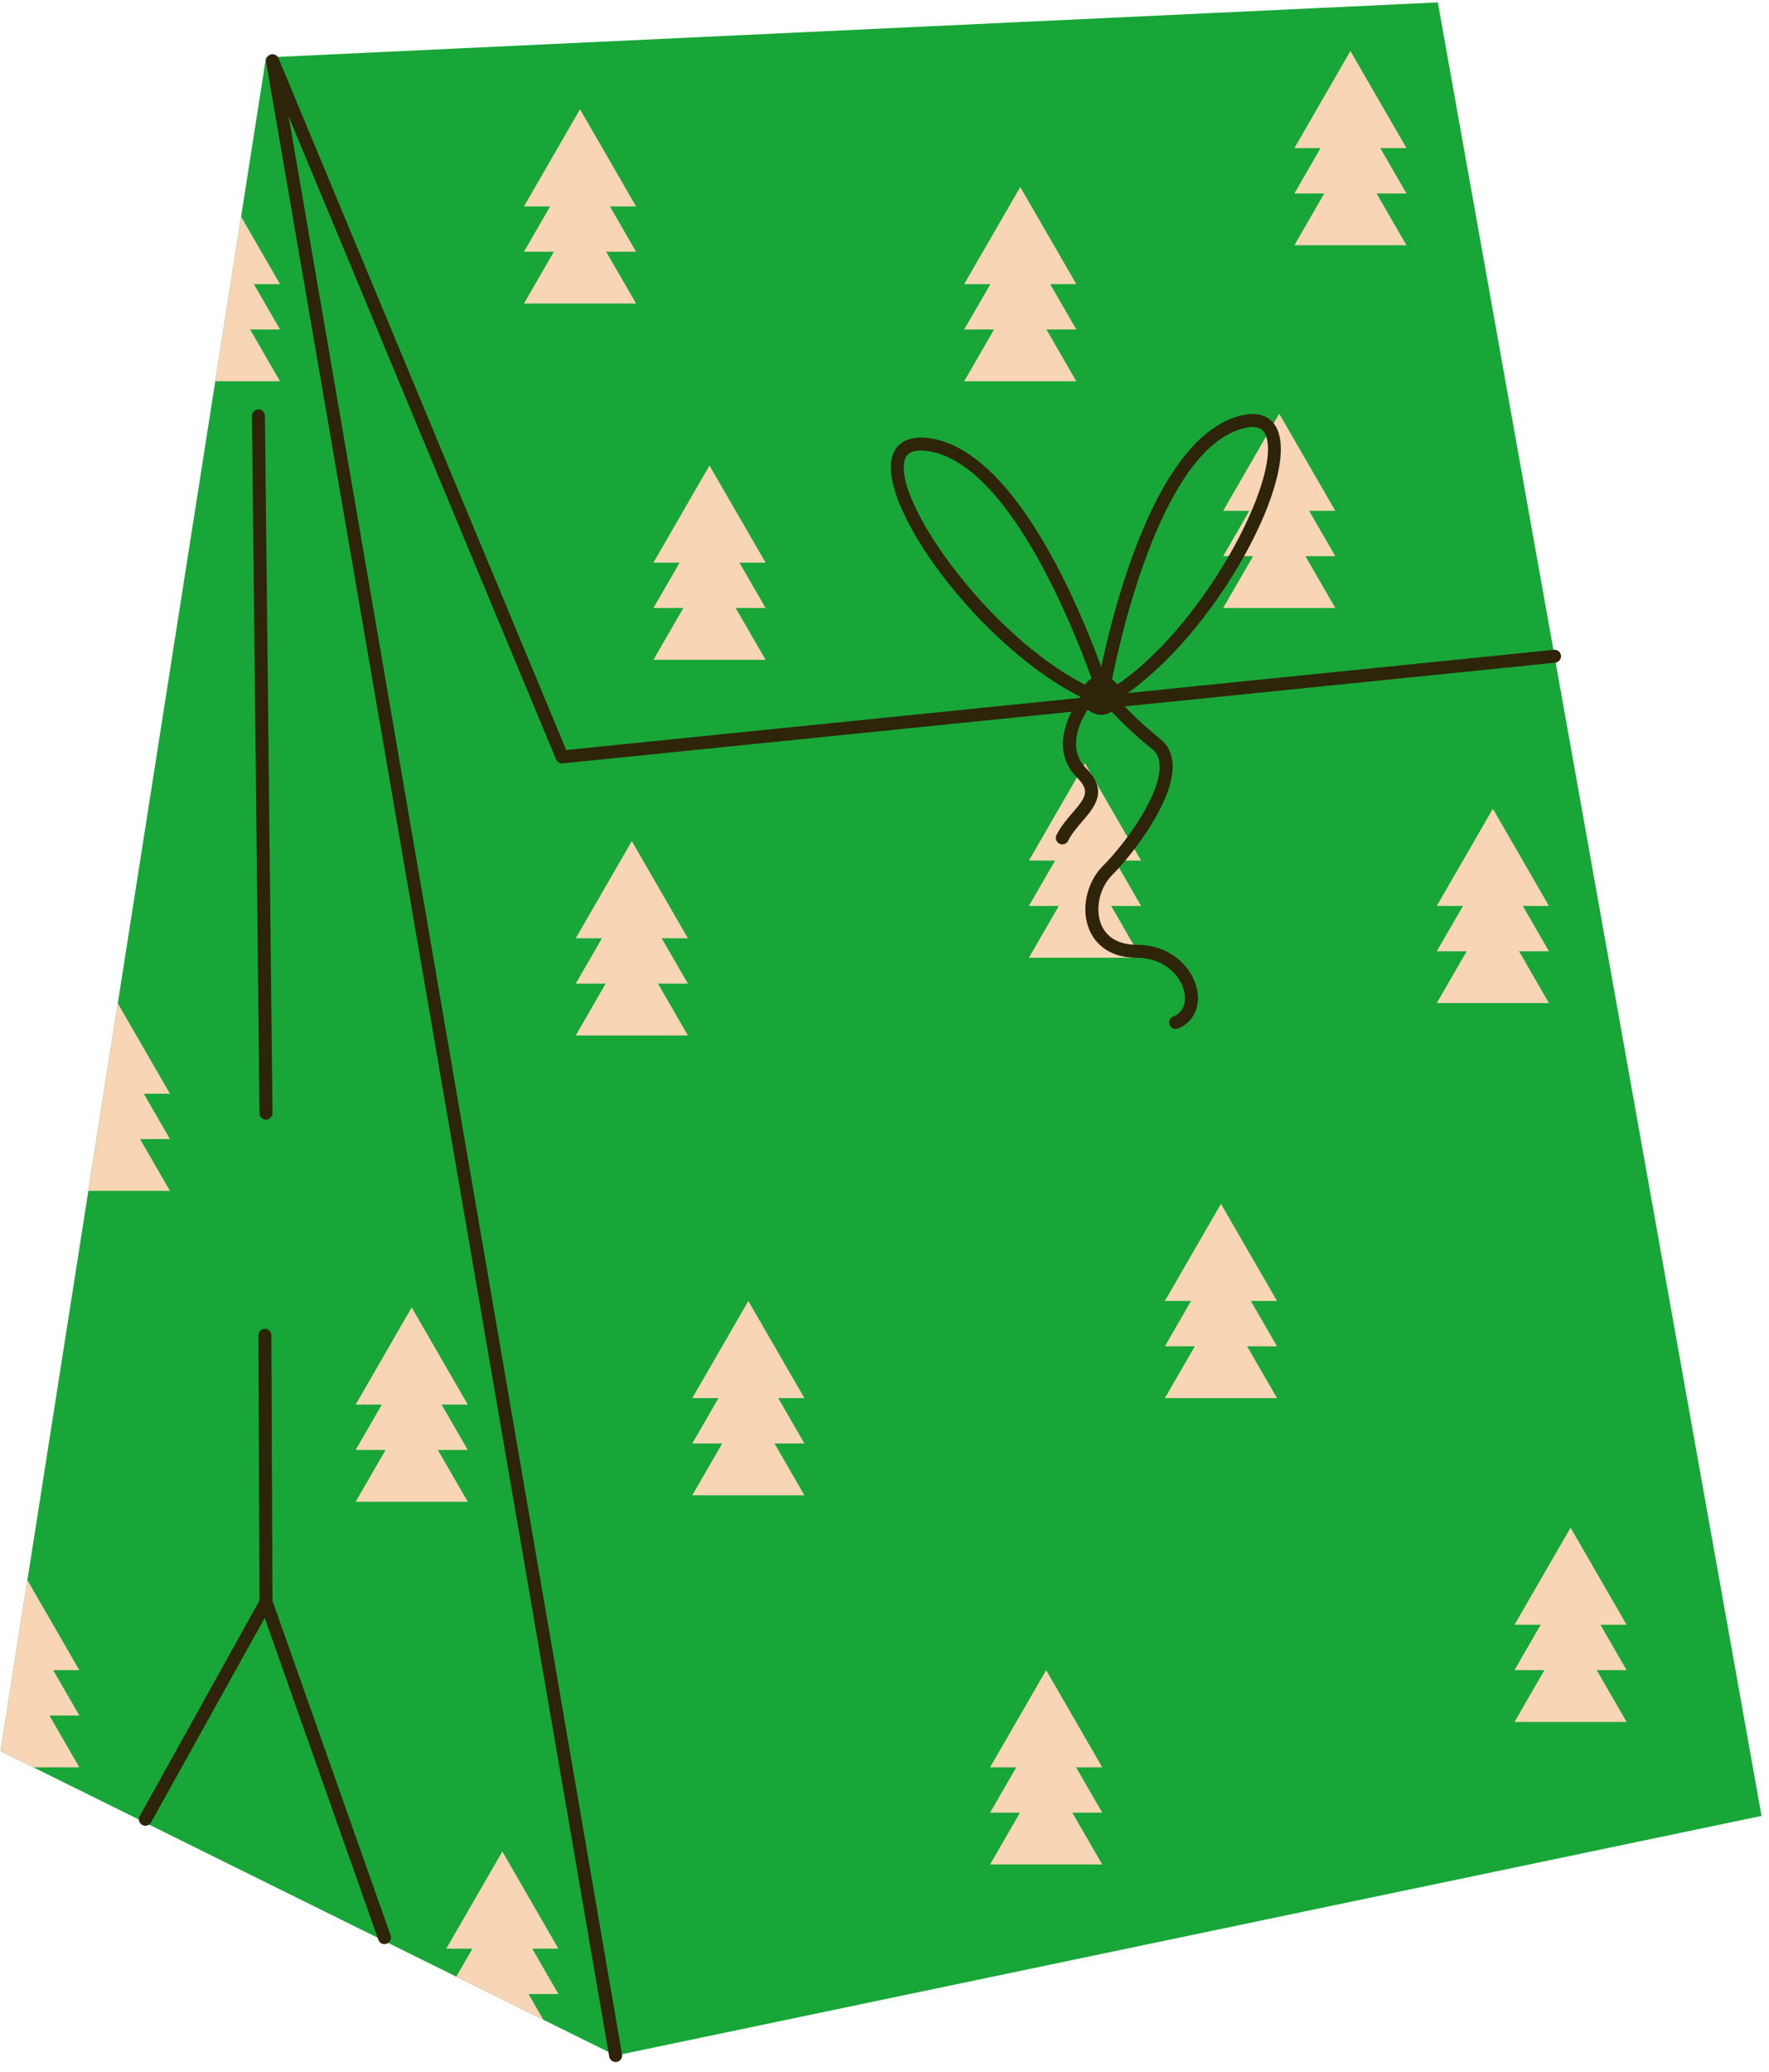 <svg width="117" height="137" viewBox="0 0 117 137" fill="none" xmlns="http://www.w3.org/2000/svg">
<g clip-path="url(#clip0_6_1730)">
<path d="M116.506 120.052L40.718 135.894L35.938 133.531L30.178 130.68L2.202 116.84L0.039 115.769L1.812 104.465L5.844 78.731L7.791 66.332L14.238 25.208L15.946 14.324L17.594 3.799L95.097 0.159L116.506 120.052Z" fill="#18A638"/>
<path d="M51.472 92.434H53.204L49.494 86.01L45.787 92.434H47.517L45.787 95.431H47.764L45.787 98.857H53.204L51.226 95.431H53.204L51.472 92.434Z" fill="#F8D5B5"/>
<path d="M40.716 136.322C40.511 136.322 40.331 136.175 40.295 135.966L17.601 4.085C17.565 3.871 17.695 3.662 17.904 3.602C18.114 3.542 18.335 3.647 18.419 3.85L37.449 49.585L102.774 42.96C103.015 42.936 103.219 43.106 103.243 43.342C103.267 43.578 103.096 43.787 102.861 43.811L37.218 50.468C37.03 50.49 36.852 50.381 36.78 50.206L19.09 7.694L41.139 135.821C41.18 136.055 41.023 136.276 40.79 136.317C40.766 136.322 40.742 136.324 40.718 136.324L40.716 136.322Z" fill="#2E2409"/>
<path d="M25.43 128.53C25.254 128.53 25.088 128.419 25.026 128.243L17.508 106.96L9.99 120.485C9.874 120.692 9.614 120.766 9.407 120.651C9.2 120.535 9.126 120.275 9.241 120.069L17.221 105.711C17.303 105.564 17.464 105.475 17.633 105.492C17.801 105.507 17.945 105.617 18.001 105.776L25.836 127.957C25.916 128.181 25.798 128.424 25.574 128.503C25.526 128.52 25.478 128.527 25.432 128.527L25.43 128.53Z" fill="#2E2409"/>
<path d="M18.52 21.782H16.543L18.52 25.208H14.238L15.946 14.324L18.52 18.784H16.791L18.52 21.782Z" fill="#F8D5B5"/>
<path d="M17.594 74.023C17.361 74.023 17.168 73.835 17.166 73.599L16.665 27.498C16.663 27.262 16.853 27.067 17.089 27.065C17.317 27.053 17.519 27.253 17.522 27.488L18.022 73.59C18.025 73.825 17.834 74.02 17.599 74.023H17.594Z" fill="#2E2409"/>
<path d="M17.594 106.349C17.358 106.349 17.166 106.159 17.166 105.923L17.093 88.281C17.093 88.046 17.284 87.853 17.519 87.851C17.755 87.851 17.948 88.041 17.948 88.277L18.02 105.918C18.02 106.154 17.83 106.346 17.594 106.349Z" fill="#2E2409"/>
<path d="M86.584 33.772H88.316L84.606 27.349L80.899 33.772H82.628L80.899 36.77H82.876L80.899 40.196H88.316L86.338 36.77H88.316L86.584 33.772Z" fill="#F8D5B5"/>
<path d="M73.102 46.655C72.974 46.655 72.849 46.616 72.739 46.539C72.536 46.398 72.435 46.157 72.479 45.911C72.96 43.203 75.661 29.593 81.685 27.585C83.528 26.971 84.226 27.82 84.476 28.381C86.006 31.799 79.862 42.88 73.412 46.571C73.313 46.626 73.208 46.655 73.099 46.655H73.102ZM82.845 28.227C82.617 28.227 82.328 28.275 81.96 28.398C76.66 30.164 73.982 42.604 73.415 45.575C79.518 41.754 84.897 31.41 83.697 28.732C83.632 28.588 83.471 28.229 82.845 28.229V28.227Z" fill="#2E2409"/>
<path d="M69.457 18.784H71.187L67.479 12.364L63.77 18.784H65.502L63.77 21.782H65.747L63.77 25.208H71.187L69.209 21.782H71.187L69.457 18.784Z" fill="#F8D5B5"/>
<path d="M48.905 37.198H50.634L46.925 30.775L43.218 37.198H44.947L43.218 40.196H45.195L43.218 43.621H50.634L48.657 40.196H50.634L48.905 37.198Z" fill="#F8D5B5"/>
<path d="M72.746 46.583C72.659 46.583 72.573 46.566 72.488 46.532C65.62 43.761 57.996 33.724 59.014 30.183C59.182 29.596 59.75 28.66 61.658 28.999C67.701 30.072 72.168 42.031 73.395 45.671C73.482 45.928 73.412 46.207 73.215 46.395C73.085 46.518 72.919 46.583 72.748 46.583H72.746ZM60.898 29.783C60.019 29.783 59.887 30.248 59.837 30.421C59.035 33.209 65.88 42.707 72.462 45.594C71.37 42.438 66.998 30.82 61.508 29.844C61.273 29.803 61.071 29.783 60.9 29.783H60.898Z" fill="#2E2409"/>
<path d="M72.832 47.259C72.125 47.259 71.548 46.681 71.548 45.974C71.548 45.267 72.125 44.689 72.832 44.689C73.54 44.689 74.117 45.267 74.117 45.974C74.117 46.681 73.54 47.259 72.832 47.259ZM72.832 45.546C72.597 45.546 72.404 45.738 72.404 45.974C72.404 46.21 72.597 46.402 72.832 46.402C73.068 46.402 73.26 46.21 73.26 45.974C73.26 45.738 73.068 45.546 72.832 45.546Z" fill="#2E2409"/>
<path d="M73.739 56.894H75.469L71.762 50.47L68.052 56.894H69.784L68.052 59.891H70.029L68.052 63.317H75.469L73.491 59.891H75.469L73.739 56.894Z" fill="#F8D5B5"/>
<path d="M77.757 68.028C77.586 68.028 77.427 67.927 77.36 67.758C77.271 67.539 77.379 67.289 77.598 67.202C78.204 66.959 78.483 66.372 78.339 65.629C78.118 64.481 76.965 63.319 75.188 63.319C73.123 63.319 72.329 62.148 72.038 61.448C71.48 60.098 71.865 58.328 72.957 57.235C74.526 55.664 76.802 52.458 76.696 50.559C76.672 50.107 76.511 49.768 76.205 49.523C74.052 47.8 72.712 46.147 72.657 46.078C72.507 45.892 72.536 45.623 72.722 45.476C72.904 45.327 73.176 45.356 73.323 45.541C73.335 45.558 74.665 47.194 76.742 48.854C77.242 49.253 77.514 49.811 77.555 50.511C77.687 52.903 74.925 56.482 73.566 57.839C72.724 58.681 72.409 60.091 72.832 61.118C73.087 61.732 73.701 62.461 75.19 62.461C77.43 62.461 78.895 63.971 79.181 65.465C79.4 66.608 78.904 67.602 77.918 67.996C77.865 68.018 77.812 68.028 77.759 68.028H77.757Z" fill="#2E2409"/>
<path d="M70.26 55.823C70.195 55.823 70.13 55.809 70.07 55.778C69.859 55.672 69.772 55.414 69.878 55.203C70.164 54.632 70.573 54.156 70.936 53.735C71.8 52.732 72.118 52.289 71.244 51.416C69.284 49.455 70.71 46.633 72.529 44.817C72.698 44.648 72.967 44.648 73.135 44.817C73.304 44.985 73.304 45.255 73.135 45.423C71.596 46.963 70.335 49.296 71.851 50.812C73.321 52.282 72.399 53.352 71.586 54.295C71.24 54.697 70.883 55.111 70.645 55.587C70.571 55.737 70.419 55.823 70.263 55.823H70.26Z" fill="#2E2409"/>
<path d="M43.766 62.032H45.496L41.788 55.609L38.079 62.032H39.811L38.079 65.03H40.056L38.079 68.456H45.496L43.518 65.03H45.496L43.766 62.032Z" fill="#F8D5B5"/>
<path d="M82.729 86.01H84.462L80.752 79.587L77.045 86.01H78.774L77.045 89.008H79.022L77.045 92.434H84.462L82.484 89.008H84.462L82.729 86.01Z" fill="#F8D5B5"/>
<path d="M91.294 9.794H93.024L89.316 3.371L85.609 9.794H87.339L85.609 12.792H87.587L85.609 16.215H93.024L91.046 12.792H93.024L91.294 9.794Z" fill="#F8D5B5"/>
<path d="M40.34 13.648H42.07L38.363 7.225L34.653 13.648H36.385L34.653 16.643H36.631L34.653 20.069H42.07L40.093 16.643H42.07L40.34 13.648Z" fill="#F8D5B5"/>
<path d="M100.715 59.891H102.444L98.737 53.468L95.028 59.891H96.76L95.028 62.889H97.005L95.028 66.315H102.444L100.467 62.889H102.444L100.715 59.891Z" fill="#F8D5B5"/>
<path d="M105.853 107.419H107.583L103.876 100.998L100.166 107.419H101.896L100.166 110.417H102.144L100.166 113.842H107.583L105.606 110.417H107.583L105.853 107.419Z" fill="#F8D5B5"/>
<path d="M71.17 116.84H72.9L69.192 110.417L65.483 116.84H67.215L65.483 119.838H67.46L65.483 123.263H72.9L70.922 119.838H72.9L71.17 116.84Z" fill="#F8D5B5"/>
<path d="M29.206 92.862H30.939L27.229 86.439L23.522 92.862H25.252L23.522 95.859H25.499L23.522 99.285H30.939L28.959 95.859H30.939L29.206 92.862Z" fill="#F8D5B5"/>
<path d="M5.245 113.414H3.268L5.245 116.84H2.202L0.039 115.769L1.812 104.465L5.245 110.417H3.516L5.245 113.414Z" fill="#F8D5B5"/>
<path d="M36.931 131.828H34.954L35.938 133.531L30.178 130.68L31.247 128.83H29.517L33.224 122.407L36.931 128.83H35.202L36.931 131.828Z" fill="#F8D5B5"/>
<path d="M11.241 75.307H9.263L11.241 78.731H5.844L7.791 66.332L11.241 72.31H9.511L11.241 75.307Z" fill="#F8D5B5"/>
</g>
<defs>
<clipPath id="clip0_6_1730">
<rect width="116.467" height="136.163" fill="white" transform="translate(0.039 0.159)"/>
</clipPath>
</defs>
</svg>
